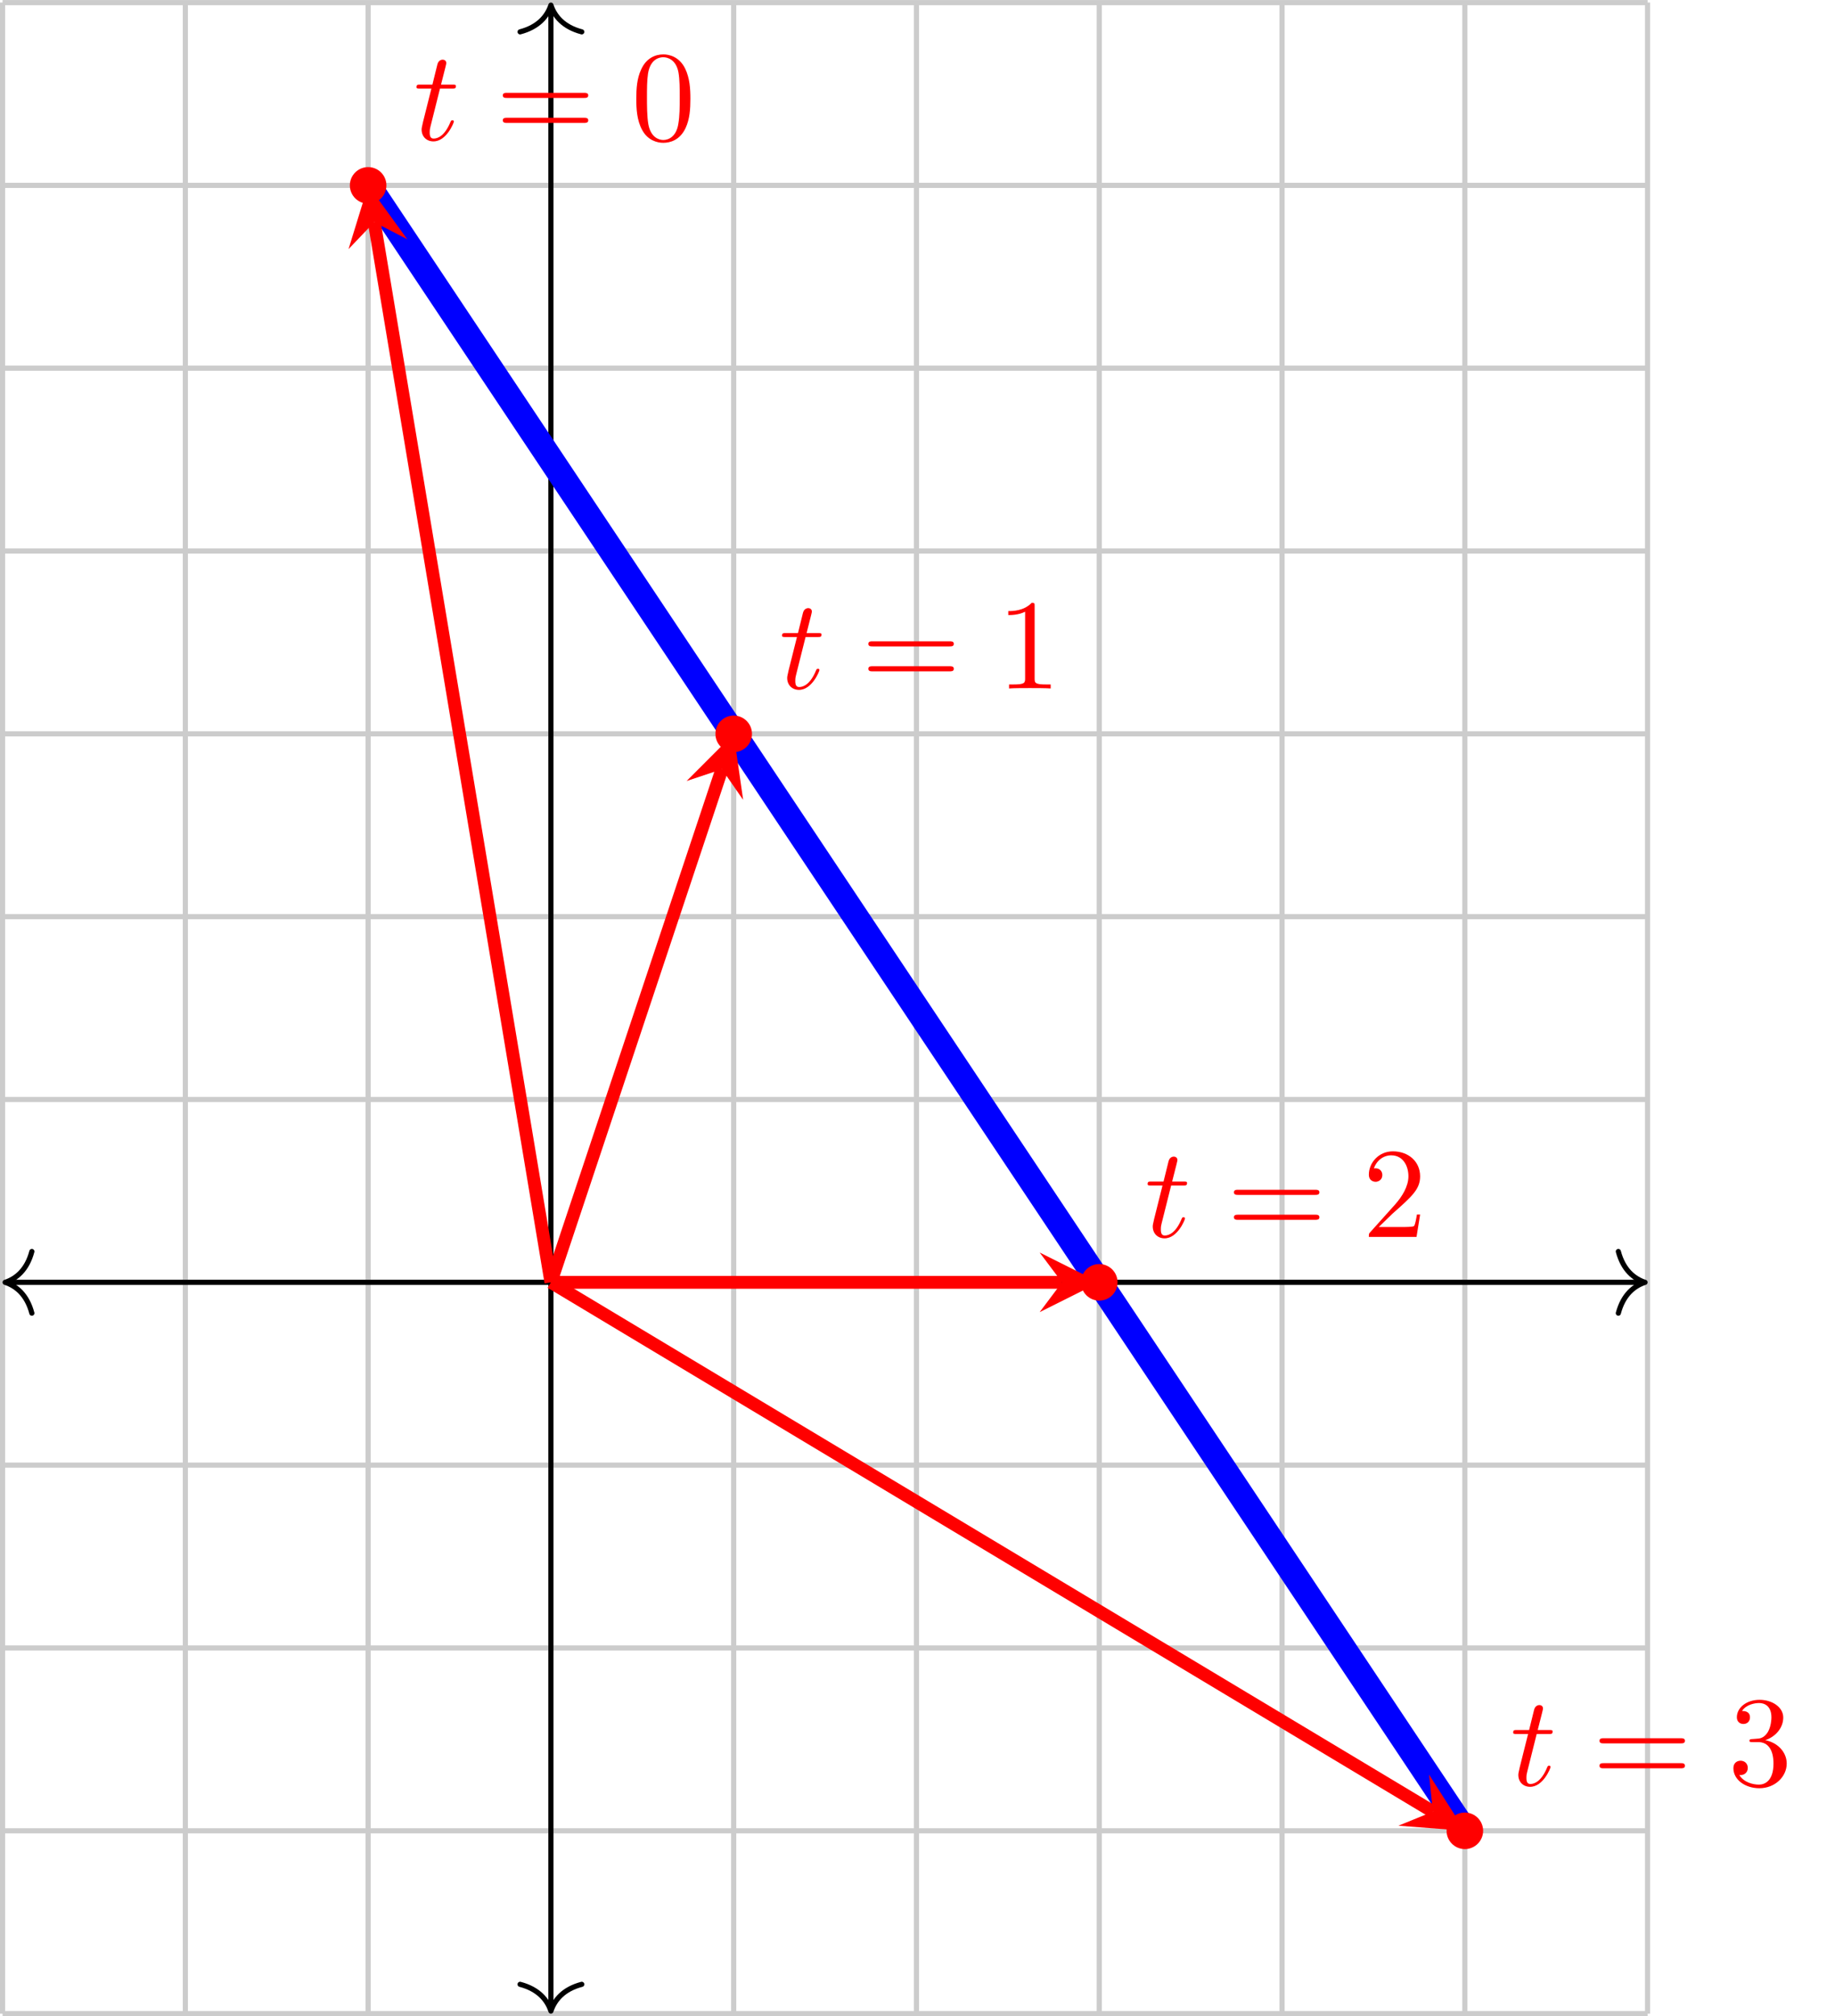 <svg xmlns="http://www.w3.org/2000/svg" xmlns:xlink="http://www.w3.org/1999/xlink" version="1.1" width="142.288" height="156.304" viewBox="0 0 142.288 156.304">
<defs>
<path id="font_1_1" d="M.206 .4H.3C.32 .4 .33 .4 .33 .42 .33 .431 .32 .431 .302 .431H.214C.25 .572 .255 .592 .255 .598 .255 .615 .243 .625 .226 .625 .223 .625 .195 .624 .186 .589L.147 .431H.053C.033 .431 .023 .431 .023 .412 .023 .4 .031 .4 .051 .4H.139C.067 .116 .063 .099 .063 .081 .063 .027 .101-.011 .155-.011 .257-.011 .314 .135 .314 .143 .314 .153 .306 .153 .302 .153 .293 .153 .292 .15 .287 .139 .244 .035 .191 .011 .157 .011 .136 .011 .126 .024 .126 .057 .126 .081 .128 .088 .132 .105L.206 .4Z"/>
<path id="font_2_5" d="M.687 .327C.702 .327 .721 .327 .721 .347 .721 .367 .702 .367 .688 .367H.089C.075 .367 .056 .367 .056 .347 .056 .327 .075 .327 .09 .327H.687M.688 .133C.702 .133 .721 .133 .721 .153 .721 .173 .702 .173 .687 .173H.09C.075 .173 .056 .173 .056 .153 .056 .133 .075 .133 .089 .133H.688Z"/>
<path id="font_2_1" d="M.46 .32C.46 .4 .455 .48 .42 .554 .374 .65 .292 .666 .25 .666 .19 .666 .117 .64 .076 .547 .044 .478 .039 .4 .039 .32 .039 .245 .043 .155 .084 .079 .127-.002 .2-.022 .249-.022 .303-.022 .379-.001 .423 .094 .455 .163 .46 .241 .46 .32M.249-0C.21-0 .151 .025 .133 .121 .122 .181 .122 .273 .122 .332 .122 .396 .122 .462 .13 .516 .149 .635 .224 .644 .249 .644 .282 .644 .348 .626 .367 .527 .377 .471 .377 .395 .377 .332 .377 .257 .377 .189 .366 .125 .351 .03 .294-0 .249-0Z"/>
<path id="font_2_2" d="M.294 .64C.294 .664 .294 .666 .271 .666 .209 .602 .121 .602 .089 .602V.571C.109 .571 .168 .571 .22 .597V.079C.22 .043 .217 .031 .127 .031H.095V0C.13 .003 .217 .003 .257 .003 .297 .003 .384 .003 .419 0V.031H.387C.297 .031 .294 .042 .294 .079V.64Z"/>
<path id="font_2_3" d="M.127 .077 .233 .18C.389 .318 .449 .372 .449 .472 .449 .586 .359 .666 .237 .666 .124 .666 .05 .574 .05 .485 .05 .429 .1 .429 .103 .429 .12 .429 .155 .441 .155 .482 .155 .508 .137 .534 .102 .534 .094 .534 .092 .534 .089 .533 .112 .598 .166 .635 .224 .635 .315 .635 .358 .554 .358 .472 .358 .392 .308 .313 .253 .251L.061 .037C.05 .026 .05 .024 .05 0H.421L.449 .174H.424C.419 .144 .412 .1 .402 .085 .395 .077 .329 .077 .307 .077H.127Z"/>
<path id="font_2_4" d="M.29 .352C.372 .379 .43 .449 .43 .528 .43 .61 .342 .666 .246 .666 .145 .666 .069 .606 .069 .53 .069 .497 .091 .478 .12 .478 .151 .478 .171 .5 .171 .529 .171 .579 .124 .579 .109 .579 .14 .628 .206 .641 .242 .641 .283 .641 .338 .619 .338 .529 .338 .517 .336 .459 .31 .415 .28 .367 .246 .364 .221 .363 .213 .362 .189 .36 .182 .36 .174 .359 .167 .358 .167 .348 .167 .337 .174 .337 .191 .337H.235C.317 .337 .354 .269 .354 .17 .354 .034 .285 .006 .241 .006 .198 .006 .123 .022 .088 .081 .123 .076 .154 .098 .154 .136 .154 .172 .127 .192 .098 .192 .074 .192 .042 .178 .042 .134 .042 .043 .135-.022 .244-.022 .366-.022 .457 .068 .457 .17 .457 .253 .394 .331 .29 .352Z"/>
</defs>
<path transform="matrix(1,0,0,-1,42.719,99.412)" stroke-width=".399" stroke-linecap="butt" stroke-miterlimit="10" stroke-linejoin="miter" fill="none" stroke="#cccccc" d="M-42.52-56.694H85.04M-42.52-42.52H85.04M-42.52-28.347H85.04M-42.52-14.173H85.04M-42.52 0H85.04M-42.52 14.173H85.04M-42.52 28.347H85.04M-42.52 42.52H85.04M-42.52 56.694H85.04M-42.52 70.867H85.04M-42.52 85.04H85.04M-42.52 99.209H85.04M-42.52-56.694V99.214M-28.347-56.694V99.214M-14.173-56.694V99.214M0-56.694V99.214M14.173-56.694V99.214M28.347-56.694V99.214M42.52-56.694V99.214M56.694-56.694V99.214M70.867-56.694V99.214M85.035-56.694V99.214M85.04 99.214"/>
<path transform="matrix(1,0,0,-1,42.719,99.412)" stroke-width=".399" stroke-linecap="butt" stroke-miterlimit="10" stroke-linejoin="miter" fill="none" stroke="#000000" d="M-42.122 0H84.642"/>
<path transform="matrix(-1,0,0,1,.398,99.412)" stroke-width=".399" stroke-linecap="round" stroke-linejoin="round" fill="none" stroke="#000000" d="M-2.072 2.391C-1.694 .956-.85 .279 0 0-.85-.279-1.694-.956-2.072-2.391"/>
<path transform="matrix(1,0,0,-1,127.56,99.412)" stroke-width=".399" stroke-linecap="round" stroke-linejoin="round" fill="none" stroke="#000000" d="M-2.072 2.391C-1.694 .956-.85 .279 0 0-.85-.279-1.694-.956-2.072-2.391"/>
<path transform="matrix(1,0,0,-1,42.719,99.412)" stroke-width=".399" stroke-linecap="butt" stroke-miterlimit="10" stroke-linejoin="miter" fill="none" stroke="#000000" d="M0-56.295V98.815"/>
<path transform="matrix(0,1,1,0,42.719,155.906)" stroke-width=".399" stroke-linecap="round" stroke-linejoin="round" fill="none" stroke="#000000" d="M-2.072 2.391C-1.694 .956-.85 .279 0 0-.85-.279-1.694-.956-2.072-2.391"/>
<path transform="matrix(0,-1,-1,0,42.719,.397)" stroke-width=".399" stroke-linecap="round" stroke-linejoin="round" fill="none" stroke="#000000" d="M-2.072 2.391C-1.694 .956-.85 .279 0 0-.85-.279-1.694-.956-2.072-2.391"/>
<path transform="matrix(1,0,0,-1,42.719,99.412)" stroke-width="1.993" stroke-linecap="butt" stroke-miterlimit="10" stroke-linejoin="miter" fill="none" stroke="#0000ff" d="M-14.173 85.04 70.867-42.52"/>
<path transform="matrix(1,0,0,-1,42.719,99.412)" stroke-width=".996" stroke-linecap="butt" stroke-miterlimit="10" stroke-linejoin="miter" fill="none" stroke="#ff0000" d="M0 0-13.698 82.191"/>
<path transform="matrix(-.164,-.986,-.986,.164,29.021,17.221)" d="M2.889 0-1.734 2.311 0 0-1.734-2.311" fill="#ff0000"/>
<path transform="matrix(1,0,0,-1,42.719,99.412)" stroke-width=".996" stroke-linecap="butt" stroke-miterlimit="10" stroke-linejoin="miter" fill="none" stroke="#ff0000" d="M0 0 13.26 39.779"/>
<path transform="matrix(.316,-.949,-.949,-.316,55.979,59.633)" d="M2.889 0-1.734 2.311 0 0-1.734-2.311" fill="#ff0000"/>
<path transform="matrix(1,0,0,-1,42.719,99.412)" stroke-width=".996" stroke-linecap="butt" stroke-miterlimit="10" stroke-linejoin="miter" fill="none" stroke="#ff0000" d="M0 0H39.631"/>
<path transform="matrix(1,0,0,-1,82.35,99.412)" d="M2.889 0-1.734 2.311 0 0-1.734-2.311" fill="#ff0000"/>
<path transform="matrix(1,0,0,-1,42.719,99.412)" stroke-width=".996" stroke-linecap="butt" stroke-miterlimit="10" stroke-linejoin="miter" fill="none" stroke="#ff0000" d="M0 0 68.39-41.034"/>
<path transform="matrix(.857,.514,.514,-.857,111.109,140.446)" d="M2.889 0-1.734 2.311 0 0-1.734-2.311" fill="#ff0000"/>
<path transform="matrix(1,0,0,-1,42.719,99.412)" d="M-12.756 85.04C-12.756 85.823-13.391 86.458-14.173 86.458-14.956 86.458-15.591 85.823-15.591 85.04-15.591 84.258-14.956 83.623-14.173 83.623-13.391 83.623-12.756 84.258-12.756 85.04ZM-14.173 85.04" fill="#ff0000"/>
<use data-text="t" xlink:href="#font_1_1" transform="matrix(9.963,0,0,-9.963,32.065,10.853)" fill="#ff0000"/>
<use data-text="=" xlink:href="#font_2_5" transform="matrix(9.963,0,0,-9.963,38.43,10.853)" fill="#ff0000"/>
<use data-text="0" xlink:href="#font_2_1" transform="matrix(9.963,0,0,-9.963,48.951,10.853)" fill="#ff0000"/>
<path transform="matrix(1,0,0,-1,42.719,99.412)" d="M15.591 42.52C15.591 43.303 14.956 43.938 14.173 43.938 13.391 43.938 12.756 43.303 12.756 42.52 12.756 41.737 13.391 41.103 14.173 41.103 14.956 41.103 15.591 41.737 15.591 42.52ZM14.173 42.52" fill="#ff0000"/>
<use data-text="t" xlink:href="#font_1_1" transform="matrix(9.963,0,0,-9.963,60.412,53.372)" fill="#ff0000"/>
<use data-text="=" xlink:href="#font_2_5" transform="matrix(9.963,0,0,-9.963,66.777,53.372)" fill="#ff0000"/>
<use data-text="1" xlink:href="#font_2_2" transform="matrix(9.963,0,0,-9.963,77.297,53.372)" fill="#ff0000"/>
<path transform="matrix(1,0,0,-1,42.719,99.412)" d="M43.938 0C43.938 .783 43.303 1.417 42.52 1.417 41.737 1.417 41.103 .783 41.103 0 41.103-.783 41.737-1.417 42.52-1.417 43.303-1.417 43.938-.783 43.938 0ZM42.52 0" fill="#ff0000"/>
<use data-text="t" xlink:href="#font_1_1" transform="matrix(9.963,0,0,-9.963,88.758,95.892)" fill="#ff0000"/>
<use data-text="=" xlink:href="#font_2_5" transform="matrix(9.963,0,0,-9.963,95.123,95.892)" fill="#ff0000"/>
<use data-text="2" xlink:href="#font_2_3" transform="matrix(9.963,0,0,-9.963,105.644,95.892)" fill="#ff0000"/>
<path transform="matrix(1,0,0,-1,42.719,99.412)" d="M72.284-42.52C72.284-41.737 71.65-41.103 70.867-41.103 70.084-41.103 69.45-41.737 69.45-42.52 69.45-43.303 70.084-43.938 70.867-43.938 71.65-43.938 72.284-43.303 72.284-42.52ZM70.867-42.52" fill="#ff0000"/>
<use data-text="t" xlink:href="#font_1_1" transform="matrix(9.963,0,0,-9.963,117.105,138.412)" fill="#ff0000"/>
<use data-text="=" xlink:href="#font_2_5" transform="matrix(9.963,0,0,-9.963,123.47,138.412)" fill="#ff0000"/>
<use data-text="3" xlink:href="#font_2_4" transform="matrix(9.963,0,0,-9.963,133.991,138.412)" fill="#ff0000"/>
</svg>
